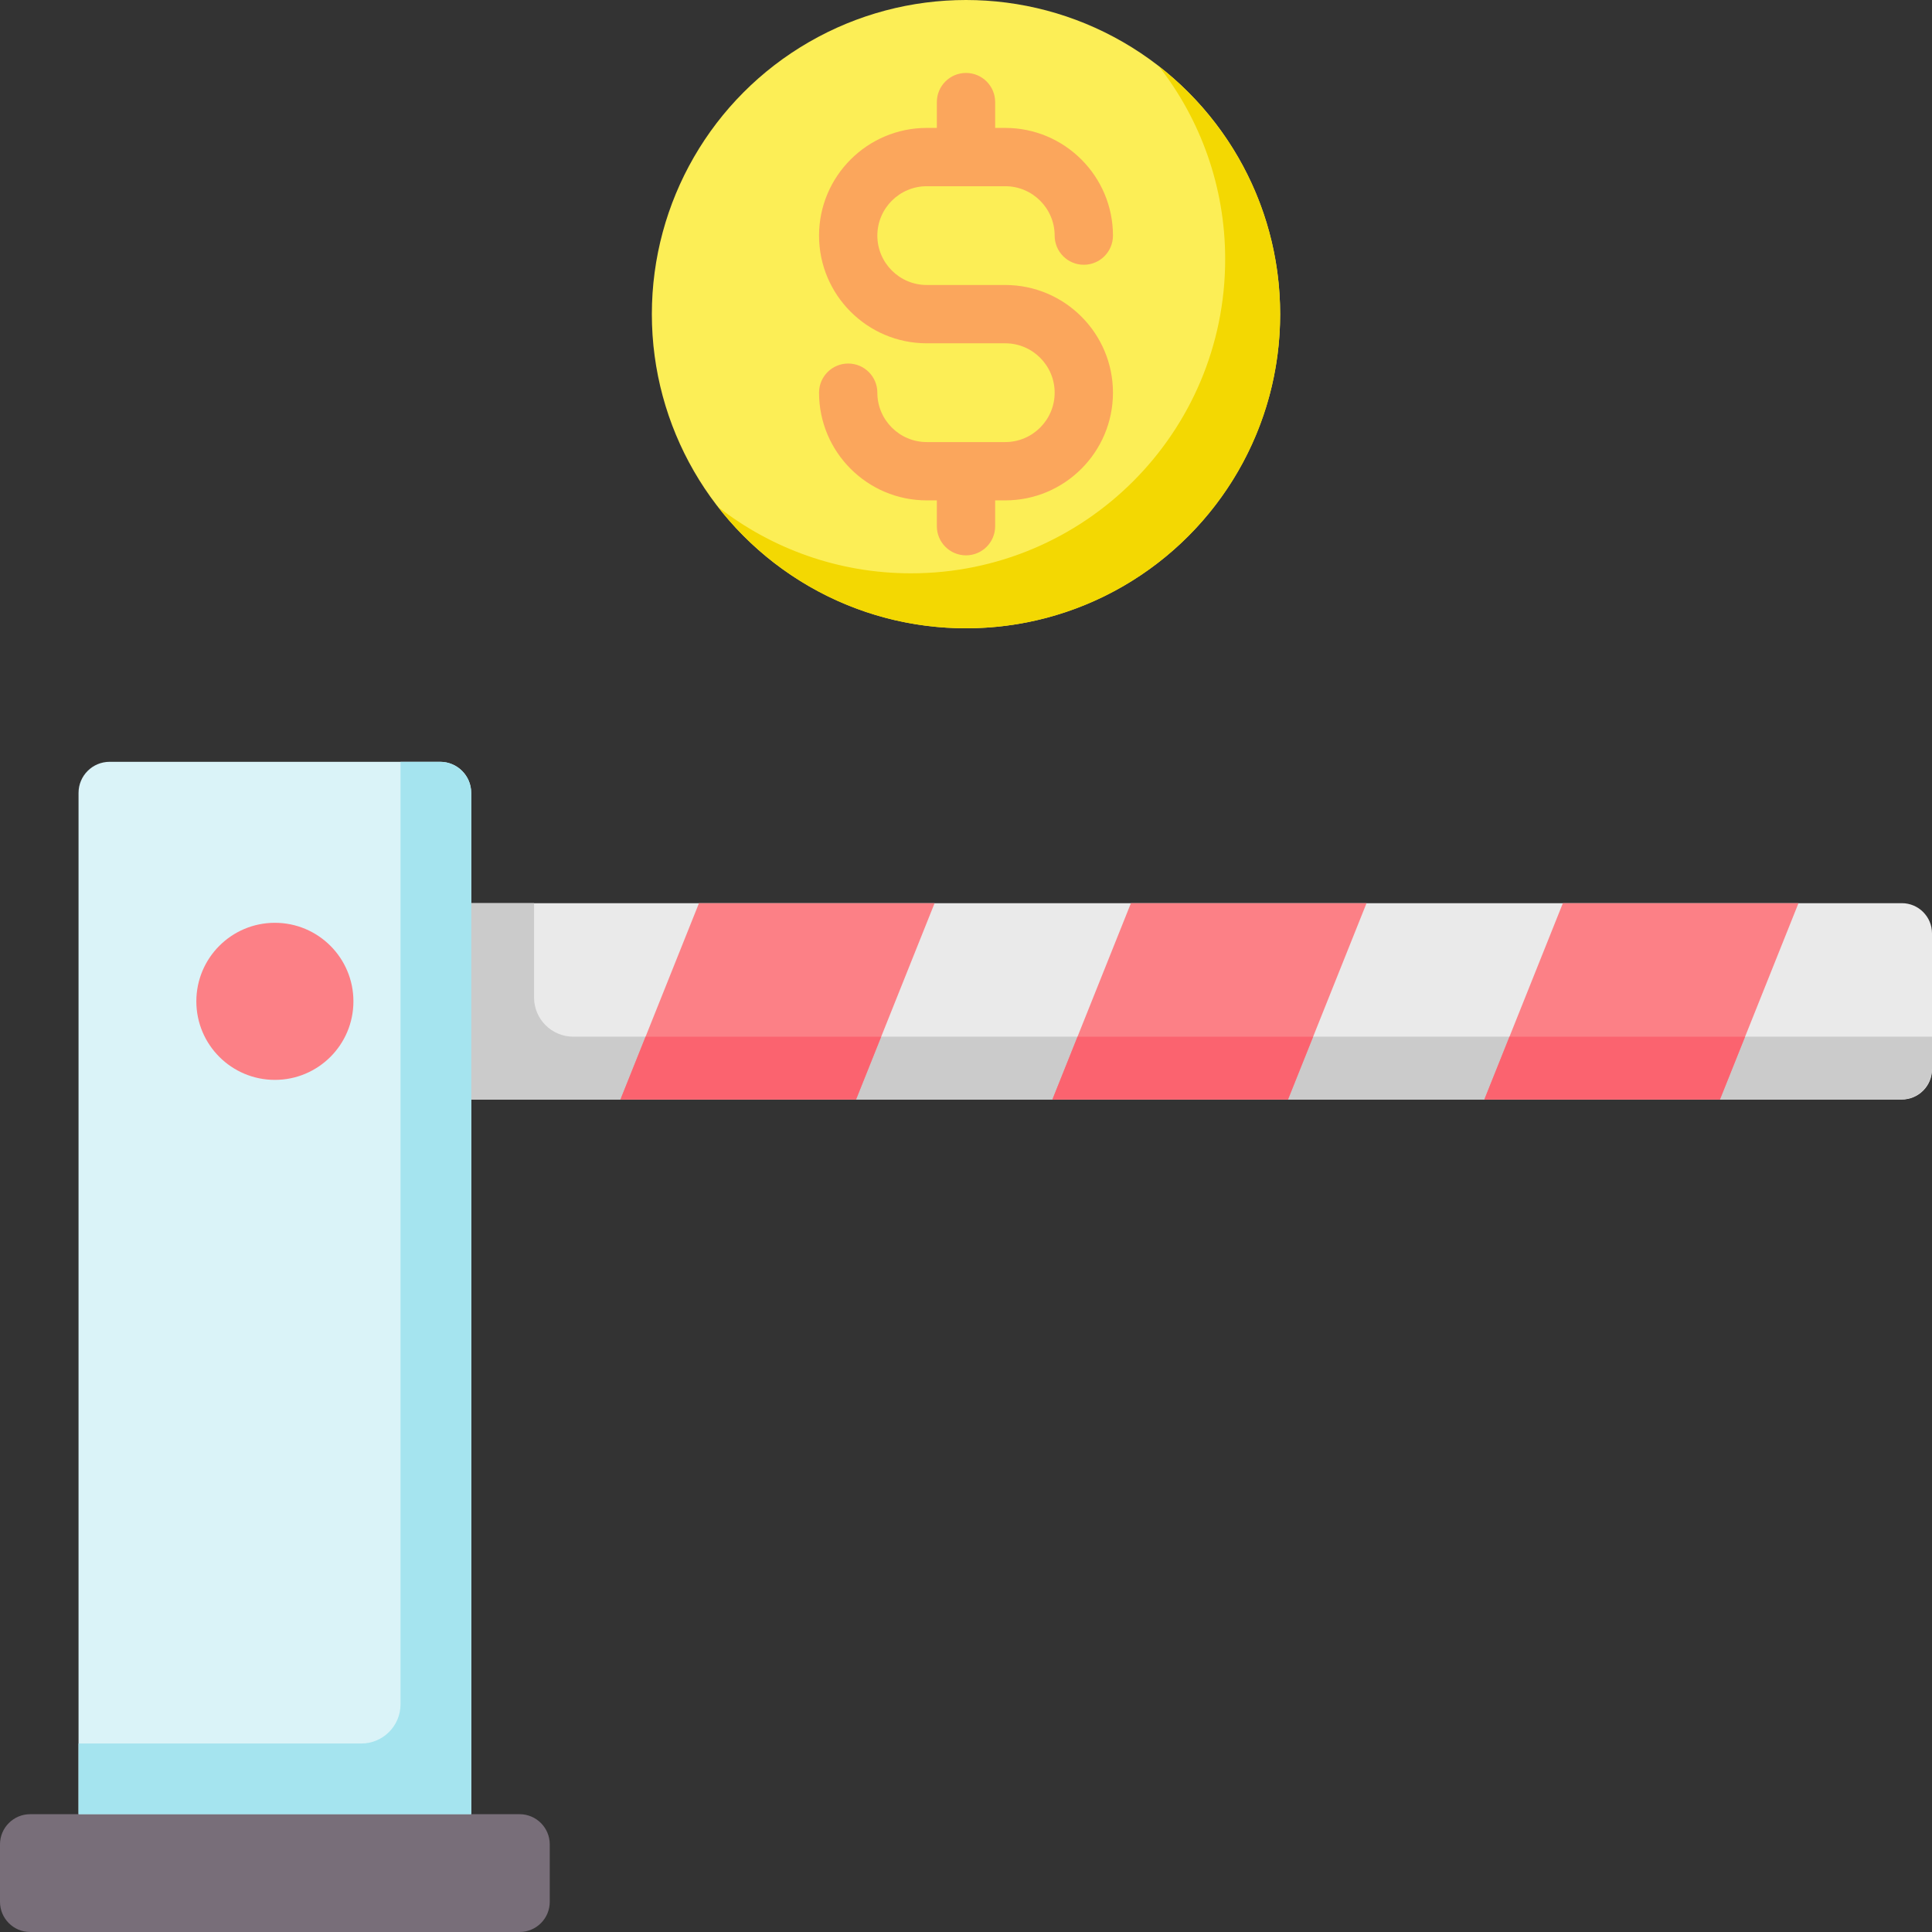 <svg id="Capa_1" enable-background="new 0 0 512 512" height="512" viewBox="0 0 512 512" width="512" xmlns="http://www.w3.org/2000/svg"><rect x="0" y="0" width="512" height="512" fill="#333333" stroke="none"/><path d="m504 291.382h-379.122v-52.032h379.122c4.418 0 8 3.582 8 8v36.033c0 4.417-3.582 7.999-8 7.999z" fill="#eaeaea"/><path d="m141.528 264.325v-24.975h-16.65v52.033h378.88c4.552 0 8.241-3.69 8.241-8.241v-8.409h-360.064c-5.747-.001-10.407-4.66-10.407-10.408z" fill="#cbcbcb"/><path d="m226.862 291.382h-62.439l20.813-52.032h62.439z" fill="#fc8086"/><path d="m171.083 274.732-6.66 16.65h62.439l6.66-16.65z" fill="#fb636f"/><path d="m341.333 291.382h-62.439l20.813-52.032h62.439z" fill="#fc8086"/><path d="m285.555 274.732-6.661 16.65h62.439l6.661-16.65z" fill="#fb636f"/><path d="m455.805 291.382h-62.439l20.813-52.032h62.439z" fill="#fc8086"/><path d="m400.026 274.732-6.66 16.65h62.439l6.66-16.65z" fill="#fb636f"/><path d="m137.691 512h-129.691c-4.418 0-8-3.582-8-8v-15.22c0-4.418 3.582-8 8-8h129.691c4.418 0 8 3.582 8 8v15.22c0 4.418-3.582 8-8 8z" fill="#786e79"/><path d="m124.878 480.78h-104.065v-270.652c0-4.552 3.69-8.241 8.241-8.241h87.582c4.552 0 8.241 3.69 8.241 8.241v270.652z" fill="#daf3f8"/><path d="m106.146 201.886v249.756c0 5.747-4.659 10.406-10.407 10.406h-74.926v18.732h104.065v-270.652c0-4.552-3.69-8.241-8.241-8.241h-10.491z" fill="#a5e4ef"/><circle cx="72.846" cy="265.366" fill="#fc8086" r="20.813"/><circle cx="256" cy="83.252" fill="#fcee56" r="83.252"/><path d="m307.117 17.566c10.997 14.111 17.566 31.842 17.566 51.117 0 45.979-37.273 83.252-83.252 83.252-19.276 0-37.007-6.569-51.117-17.566 15.234 19.548 38.983 32.135 65.686 32.135 45.979 0 83.252-37.273 83.252-83.252 0-26.703-12.587-50.452-32.135-65.686z" fill="#f3d802"/><path d="m266.406 75.526h-20.813c-7.216 0-13.087-5.871-13.087-13.087s5.871-13.087 13.087-13.087h20.813c7.216 0 13.087 5.871 13.087 13.087 0 4.267 3.459 7.726 7.726 7.726s7.726-3.459 7.726-7.726c0-15.736-12.803-28.539-28.539-28.539h-2.68v-6.843c0-4.267-3.459-7.726-7.726-7.726s-7.726 3.459-7.726 7.726v6.843h-2.68c-15.736 0-28.539 12.803-28.539 28.539s12.803 28.539 28.539 28.539h20.813c7.216 0 13.087 5.871 13.087 13.087s-5.871 13.087-13.087 13.087h-20.813c-7.216 0-13.087-5.871-13.087-13.087 0-4.267-3.459-7.726-7.726-7.726s-7.726 3.459-7.726 7.726c0 15.737 12.803 28.54 28.539 28.54h2.68v6.843c0 4.267 3.459 7.726 7.726 7.726s7.726-3.459 7.726-7.726v-6.843h2.68c15.736 0 28.539-12.803 28.539-28.54.001-15.737-12.802-28.539-28.539-28.539z" fill="#fba65c"/></svg>